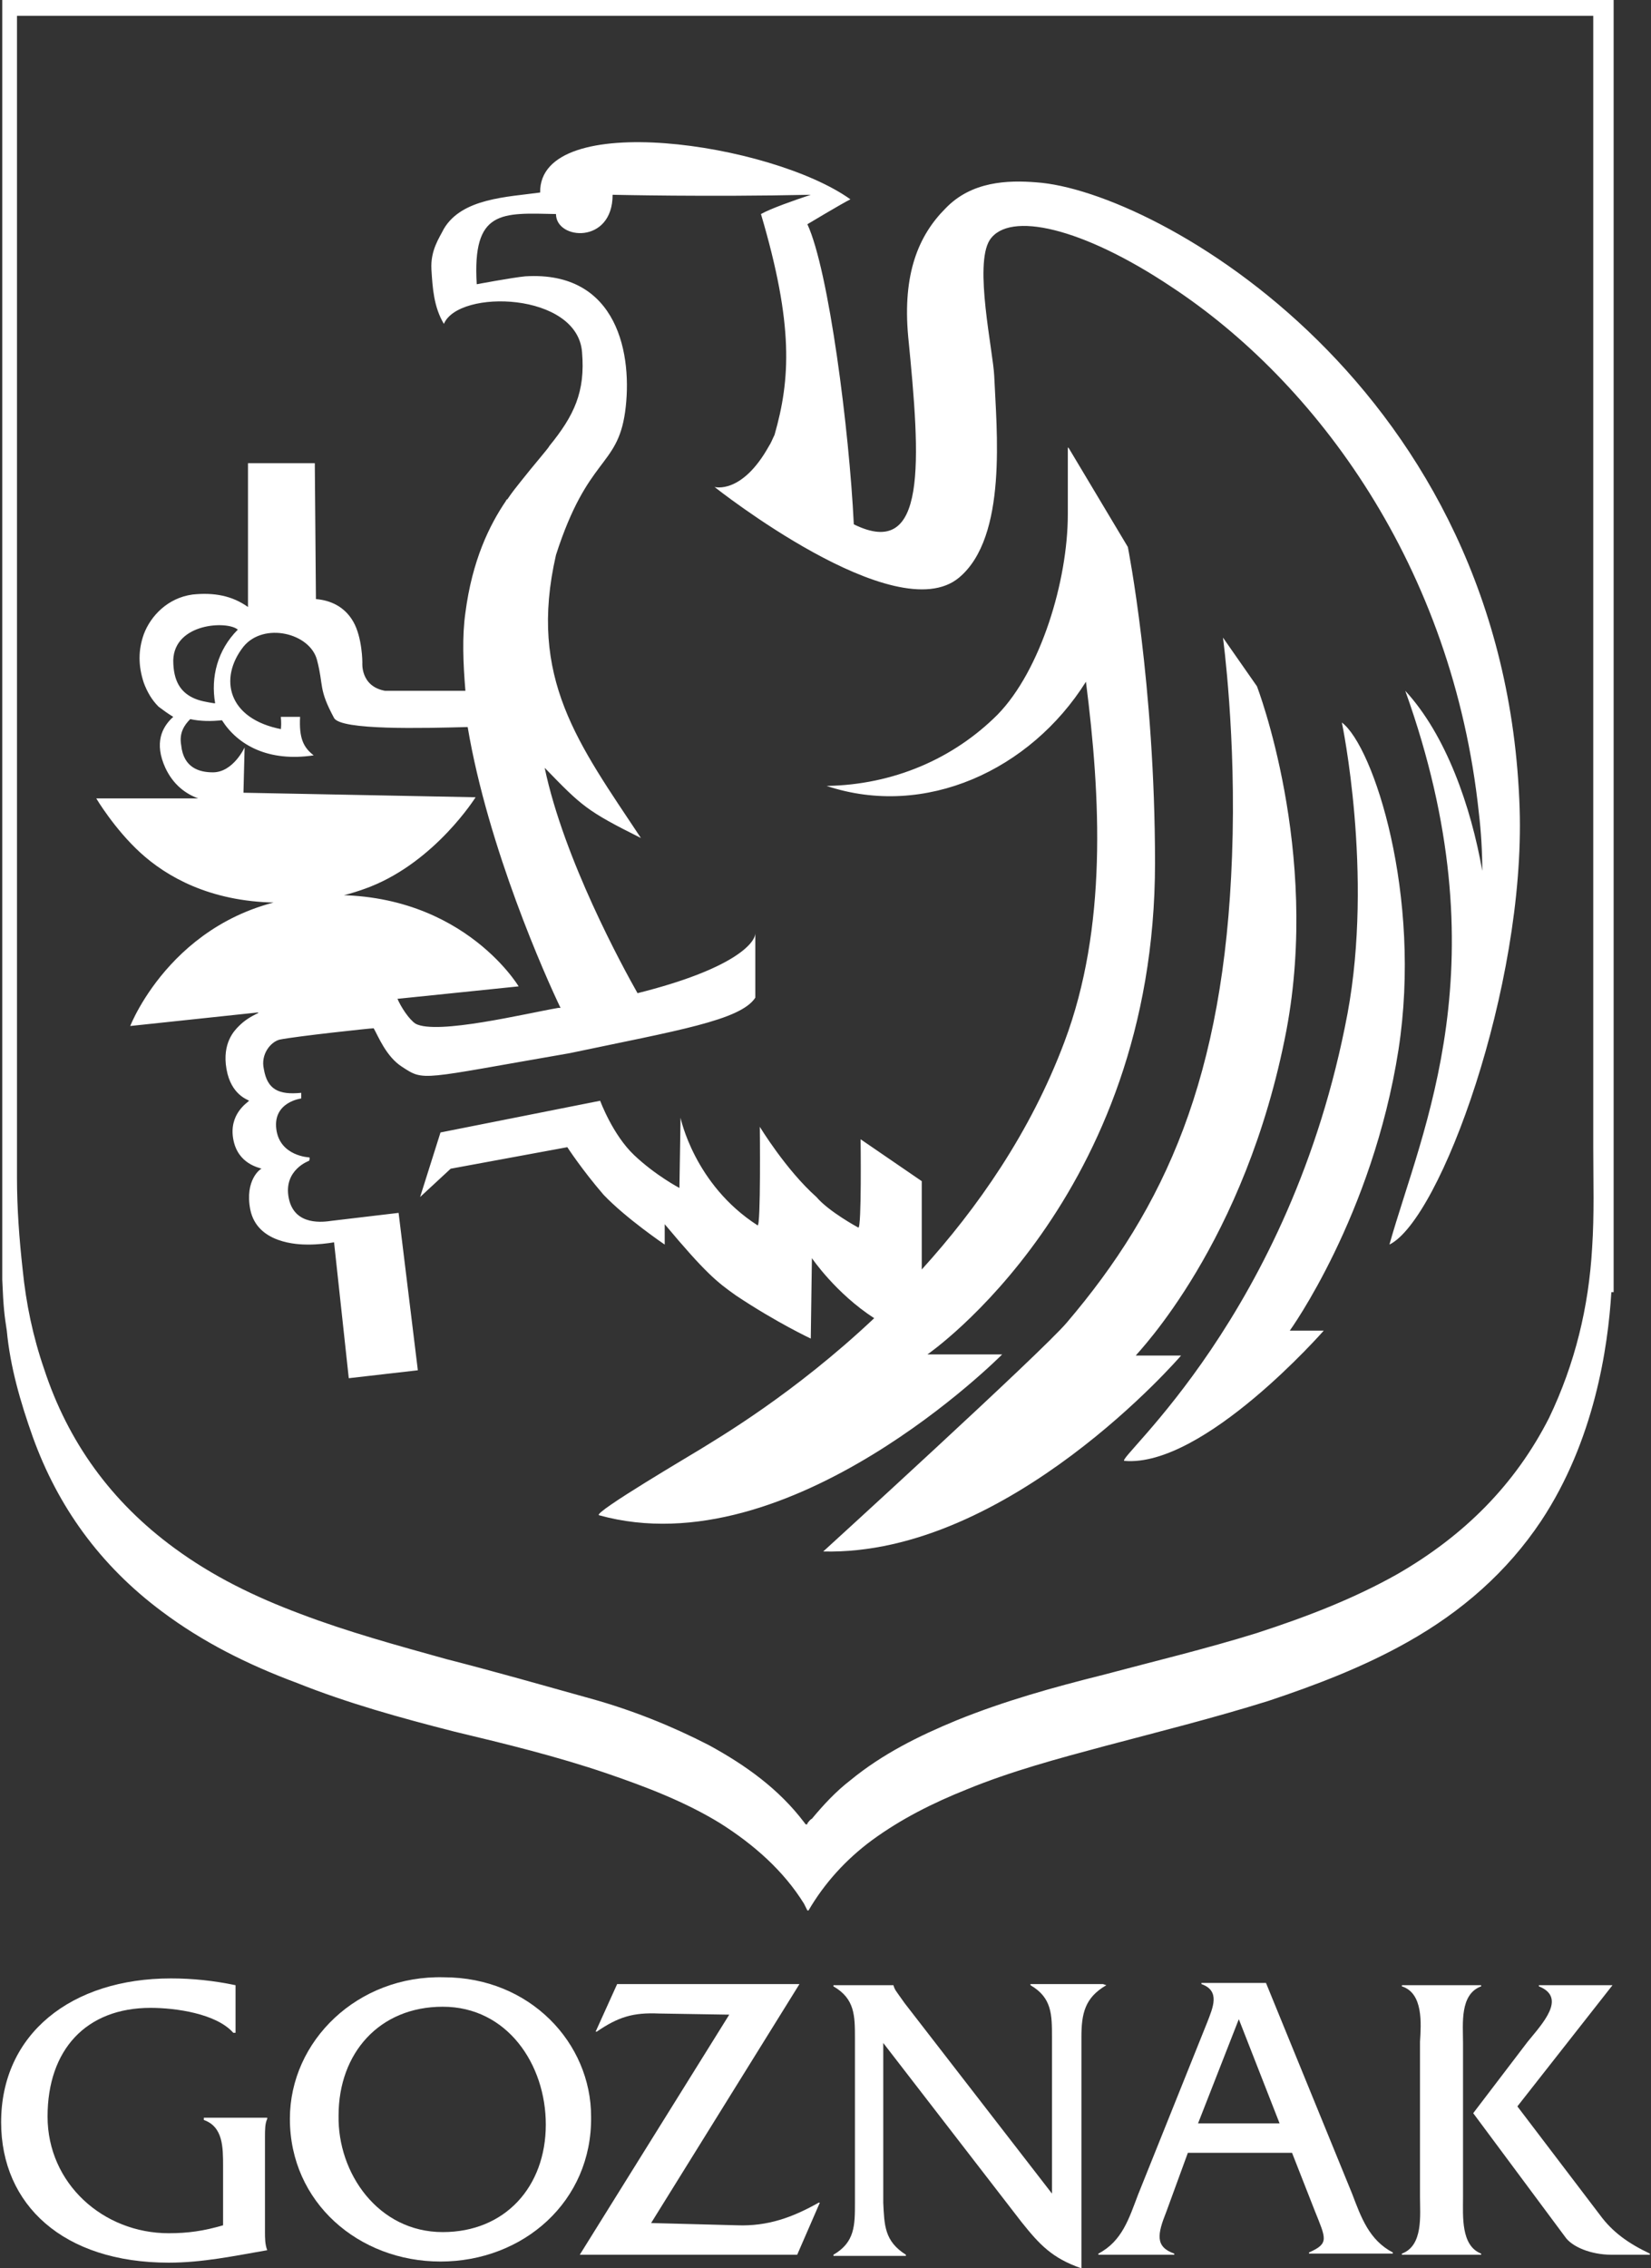 <?xml version="1.0" encoding="UTF-8"?> <svg xmlns="http://www.w3.org/2000/svg" xmlns:xlink="http://www.w3.org/1999/xlink" version="1.1" id="Layer_1" x="0px" y="0px" viewBox="0 0 145.8 200.3" style="enable-background:new 0 0 145.8 200.3;" xml:space="preserve"><rect x="0" y="0" width="145.8" height="200.3" fill="#333333" stroke="none"/> <style type="text/css"> .st0{fill:#FFFFFF;} </style> <g> <g> <path class="st0" d="M20.6,179.5c-1.5-1.7-5.1-2.2-7.3-2.2c-5.7,0-9.1,3.7-9.1,9.6c0,5.9,4.9,10.3,10.7,10.3 c1.7,0,3.1-0.2,4.8-0.7v-5.2c0-1.7,0-3.5-1.7-4.1V187h5.6v0.1c-0.2,0.4-0.2,1-0.2,1.6v8.4c0,0.5,0,1.1,0.2,1.6 c-2.9,0.5-5.7,1.1-8.7,1.1c-9.3,0-14.8-5.1-14.8-12.4c0-7.8,6.2-12.7,15-12.7c1.9,0,3.8,0.2,5.7,0.6v4.2H20.6z"></path> </g> <g> <path class="st0" d="M38.9,199.7c-7.2,0-13.3-5.2-13.3-12.6c0-6.9,6-12.7,13.6-12.5c7.6,0,13,5.8,13,12.3 C52.3,194.4,46.2,199.7,38.9,199.7 M39.1,197.1c5.5,0,9.1-4,9.1-9.5c0-5.3-3.4-10.4-9.1-10.4c-5.6,0-9.2,4.1-9.2,9.6 C29.8,191.9,33.4,197.1,39.1,197.1"></path> </g> <g> <path class="st0" d="M64.4,177.9l-6.2-0.1c-2.3-0.1-3.6,0.3-5.5,1.6h-0.1l1.9-4.2h16.1l-13.1,21.1l7.6,0.2c2.7,0.1,4.9-0.7,7.2-2 h0.1l-2,4.6H51.2L64.4,177.9z"></path> </g> <g> <path class="st0" d="M80,199.1v0.1h-6.4v-0.1c1.9-1.1,1.9-2.6,1.9-4.6v-14.5c0-2,0-3.5-1.9-4.6v-0.1h5.3v0 c0.1,0.4,0.3,0.6,0.5,0.9l0.5,0.7l13,16.8v-13.8c0-2,0-3.5-1.9-4.6v-0.1h6.4l0.3,0.1c-1.9,1.1-2.2,2.5-2.2,4.6v20.4 c-2.6-0.9-3.7-2.1-5.3-4.1l-12.2-15.8v14.1C78.1,196.5,78.1,197.9,80,199.1"></path> </g> <g> <path class="st0" d="M103,195.3c-0.8,2-1,3.1,0.7,3.7v0.1H97v-0.1c2.1-1.1,2.7-3.1,3.5-5.2l6.1-15.2c0.5-1.3,1.2-2.8-0.5-3.4v-0.1 h5.7l7.6,18.6c0.8,2.1,1.5,4.1,3.6,5.2v0.1h-7.4v-0.1c1.8-0.8,1.5-1.2,0.5-3.7l-2-5.1h-9.2L103,195.3z M105.8,187.5h7.2l-3.6-9.2 L105.8,187.5z"></path> </g> <g> <path class="st0" d="M123.8,175.4v-0.1h7v0.1c-1.9,0.7-1.6,3.3-1.6,5V194c0,1.7-0.2,4.3,1.6,5v0.1h-7v-0.1c1.9-0.7,1.6-3.4,1.6-5 v-13.7C125.5,178.7,125.7,176,123.8,175.4 M135.9,175.4v-0.1h6.5v0l-8.4,10.7l7.3,9.6c1.1,1.5,2.5,2.5,4.4,3.4v0.1h-3.4 c-1.8,0-3.5-0.7-4.1-1.6l-8.1-10.9l4.8-6.3C136.2,178.7,138.4,176.4,135.9,175.4"></path> </g> <g> <path class="st0" d="M142.3,114.1c-0.3,4.9-1.5,13.1-6.2,20.2c-3,4.5-7,8-11.8,10.7c-3.9,2.2-8.1,3.8-12.3,5.2 c-4.8,1.5-9.6,2.7-14.5,4c-4.1,1.1-8.2,2.2-12.1,3.8c-3,1.2-5.8,2.6-8.4,4.5c-2.3,1.7-4.2,3.8-5.6,6.2h-0.1 c-0.1-0.2-0.2-0.4-0.3-0.6c-1.8-2.9-4.4-5.2-7.4-7.1c-3.1-1.9-6.5-3.2-10-4.4c-4.4-1.5-8.9-2.6-13.5-3.7 c-4.7-1.2-9.4-2.5-13.9-4.3c-4.3-1.6-8.3-3.6-11.9-6.3c-5.5-4.1-9.2-9.3-11.4-15.4c-1.1-3.1-2-6.2-2.3-9.4c-0.2-1.3-0.3-2-0.4-4.5 V0h142.3V114.1z M71.2,161.1c0.1,0,0.1,0,0.1-0.1c0.1-0.1,0.2-0.3,0.4-0.4c1-1.2,2.1-2.4,3.4-3.4c2.8-2.3,6-3.9,9.4-5.3 c4.2-1.7,8.5-2.9,12.9-4c4.5-1.2,9.1-2.3,13.6-3.7c4.3-1.4,8.5-3,12.4-5.2c5.9-3.4,10.4-7.9,13.4-13.8c2.3-4.8,3.5-9.8,3.8-15 c0.2-3,0.1-5.9,0.1-8.9c0-33.9,0-99.9,0-99.9H1.5V104c0,2.7,0.2,5.4,0.5,8.1c0.3,3,0.9,5.9,1.9,8.8c2.1,6.4,5.9,11.7,11.5,15.8 c3.4,2.5,7.1,4.3,11.1,5.8c4.2,1.6,8.6,2.8,12.9,4c4.3,1.1,8.5,2.3,12.8,3.5c3.6,1,7.1,2.4,10.4,4.1c3.3,1.8,6.2,3.9,8.4,6.8 C71.1,161,71.1,161.1,71.2,161.1"></path> </g> <g> <path class="st0" d="M123.5,92.7c-2.3,14.7-9.6,24.8-9.6,24.8l3,0c0,0-10.6,12.1-17.6,11.5c-0.9-0.1,14.7-12.9,19.7-39.5 c2.3-12.4-0.5-25.7-0.5-25.7C121.3,65.9,125.6,79.1,123.5,92.7 M108,56.3c0,0,1.2,8.8,0.8,19.3c-0.7,19.5-5.9,31-14.6,41.2 c-2.2,2.6-21.5,20.2-21.5,20.2c16.4,0.4,31.6-17.3,31.6-17.3l-4,0c0.1-0.2,9.7-9.9,13.3-28.7c3-15.9-2.6-30.4-2.6-30.4L108,56.3z M88.5,119.6l-6.6,0c0,0,20.1-13.8,20.1-43.4c0-15.8-2.4-27.9-2.4-27.9l-5.2-8.7v0l-0.1-0.1l0,4.9v1c0,5.9-2.4,13.8-6.2,17.7 c-3.9,3.9-9.2,6.2-15.1,6.3c8.7,2.9,18-1.4,22.9-9.2C97.2,70.4,97.8,81.9,94,92c-3,8-7.7,14.7-12.6,20.1v-7.8l-5.4-3.7 c0,0,0.1,7.9-0.2,7.8c0,0-2.6-1.4-3.7-2.7c-2.7-2.4-5-6.2-5-6.2s0.1,8.9-0.2,8.7c-5.6-3.6-6.8-9.5-6.8-9.5c0,0.1-0.1,6.2-0.1,6.2 s-2.1-1.1-4-2.9c-1.9-1.8-3-4.8-3-4.8L38.9,100l-1.8,5.7l2.7-2.5l10.3-1.9c0,0,1.3,2,3.2,4.2c2,2.1,5.4,4.4,5.4,4.4 c0-0.1,0-1.3,0-1.8c3.6,4.3,4.6,5.1,6.3,6.3c3.6,2.4,6.6,3.8,6.6,3.8s0.1-7.2,0.1-7.1c0,0,2.1,3.1,5.5,5.3 c-7.1,6.7-13.8,10.6-15.4,11.6c-0.3,0.2-9.5,5.6-8.9,5.8C69.8,138.5,88.5,119.6,88.5,119.6 M122.7,109.9L122.7,109.9 c2.9-10.3,10-24.9,1.4-48.9c3.6,3.9,5.8,10.2,6.8,15.9c0-1.7-0.1-3.4-0.3-5.1c-2.3-21.8-14.4-38.1-27.2-46.5 c-7.8-5.2-14.3-6.7-16-4.1c-1.4,2.2,0.3,9.8,0.4,12c0.2,4.7,1.2,14.2-3.1,17.8c-5.6,4.7-21.6-8-21.6-8s2.4,0.7,4.8-3.6 c0.2-0.3,0.3-0.6,0.5-1c1.4-4.9,1.7-9.7-1.2-19.5c0.9-0.5,2.9-1.2,4.4-1.7c-9.2,0.2-17.4,0-17.5,0c0,4.4-5,4-5,1.7 c-4.8-0.1-7.4-0.4-7,6.2c0,0,3.2-0.6,4.3-0.7c8.2-0.5,9.5,7,8.8,12c-0.7,4.9-3.3,3.9-6.1,12.6c-2.5,10.9,2,16.7,7.5,25 c-4.8-2.4-5.2-2.8-8.5-6.2c1.7,8.1,6.9,17.6,8.2,19.9c8.4-2.1,10.4-4.4,10.4-5.3v5.7c-1.3,2-6.9,2.9-16.4,4.9 c-13.3,2.3-12.8,2.5-14.8,1.2c-1.4-0.9-2.1-2.7-2.5-3.4c-0.3,0-6.8,0.7-8.3,1c-0.8,0.2-1.7,1.3-1.4,2.6c0.3,1.8,1.3,2.3,3.3,2.1 l0,0.5c0,0-2.5,0.3-2.2,2.7c0.3,2.4,2.9,2.5,2.9,2.5c0.1,0,0,0.3,0,0.3c0,0-2.3,0.8-1.8,3.3c0.5,2.5,3.1,2.1,3.8,2l5.9-0.7 l1.7,13.9l-6.1,0.7l-1.3-12c-0.6,0.1-1.4,0.2-2.3,0.2c-0.9,0-4.5-0.1-5.1-3.1c-0.5-2.6,0.9-3.6,1-3.6c-0.2-0.1-2.1-0.4-2.5-2.6 c-0.4-2.2,1.2-3.2,1.4-3.4c-0.1-0.1-1.6-0.5-2-2.8c-0.4-2.3,0.7-3.4,1.1-3.8c0.5-0.5,1-0.8,1.6-1.1c0,0,0.1,0,0.1-0.1l-11.3,1.2 c0,0,4.1-10.6,16.3-11.5c12.7-0.9,18,8,18,8l-10.7,1.1c0.3,0.7,1,1.8,1.6,2.2c1.9,1,9.7-0.9,12.6-1.4c0.1,0,0.2,0,0.2,0 c-1.3-2.7-6.4-14.1-8.2-24.8c-3.9,0.1-11.2,0.3-11.8-0.8c-1.4-2.6-0.9-2.8-1.5-5.1c-0.6-2.4-4.7-3.4-6.5-1.2 c-2.2,2.8-1.4,6.4,3.4,7.3c-0.2,0,0,0-0.1-1.1l1.6,0c0,0,0.1,0,0.1,0c-0.1,1.9,0.3,2.7,1.2,3.4c-4,0.6-6.7-0.9-8.1-3.1 c-0.9,0.1-1.9,0.1-2.8-0.1c-0.5,0.5-1,1.2-0.8,2.3c0.2,2,1.6,2.4,2.8,2.4c1.8,0,2.8-2.2,2.8-2.2l-0.1,4L42,70.4 c0,0-3.5,5.6-9.3,7.9c-2.3,0.9-5.1,1.5-8.4,1.4c-5.8-0.1-9.6-2.3-11.9-4.4c-2.3-2.1-3.9-4.8-3.9-4.8l9,0c-1.1-0.4-2.2-1.2-2.9-2.7 c-1-2.2-0.3-3.6,0.7-4.5c-0.5-0.3-0.9-0.6-1.3-0.9c-0.6-0.6-1-1.3-1.3-2.1c-0.5-1.5-0.5-2.9,0-4.3c0.6-1.6,2.1-3.2,4.3-3.5 c1.9-0.2,3.5,0.1,4.9,1.1V40.9l5.9,0l0.1,12c1.2,0.1,2.5,0.6,3.3,2c0.8,1.4,0.8,3.6,0.8,3.6s-0.2,2.1,2,2.5l7.1,0 c-0.2-2.4-0.3-4.8,0-6.9c0.6-4.6,2.1-7.7,3.6-9.9c0,0,0,0,0,0c0,0,0-0.1,0.1-0.1c0.4-0.6,0.8-1.1,1.2-1.6c1.1-1.4,2.5-3,2.5-3.1 c2.2-2.7,3.2-4.8,2.9-8.3c-0.4-5.3-10.9-5.6-12.2-2.5c-0.9-1.5-1-3.2-1.1-4.8c-0.1-1.7,0.7-2.8,1.1-3.6c1.6-2.7,5.6-2.8,8.5-3.2 c-0.1-7.4,20.4-4.4,27.4,0.6c-0.8,0.4-3.8,2.2-3.8,2.2c1.9,4.1,3.7,18.2,4.1,26.5c6.5,3.2,5.9-5.5,4.8-16.6 c-0.5-5.5,0.9-8.9,3.3-11.3c2.3-2.4,5.5-2.5,8-2.3c10.6,0.7,41.5,18.1,42.7,55.3C134.7,87.1,127.2,107.7,122.7,109.9 M21,55.6 L21,55.6c-0.9-0.8-5.6-0.6-5.7,2.7c0,1.9,0.7,2.8,1.7,3.3c0,0,0,0,0,0l0,0c0.6,0.3,1.3,0.4,1.9,0.5c0,0,0.1,0,0.1,0 C18.6,59.8,19.2,57.4,21,55.6"></path> </g> </g> </svg> 